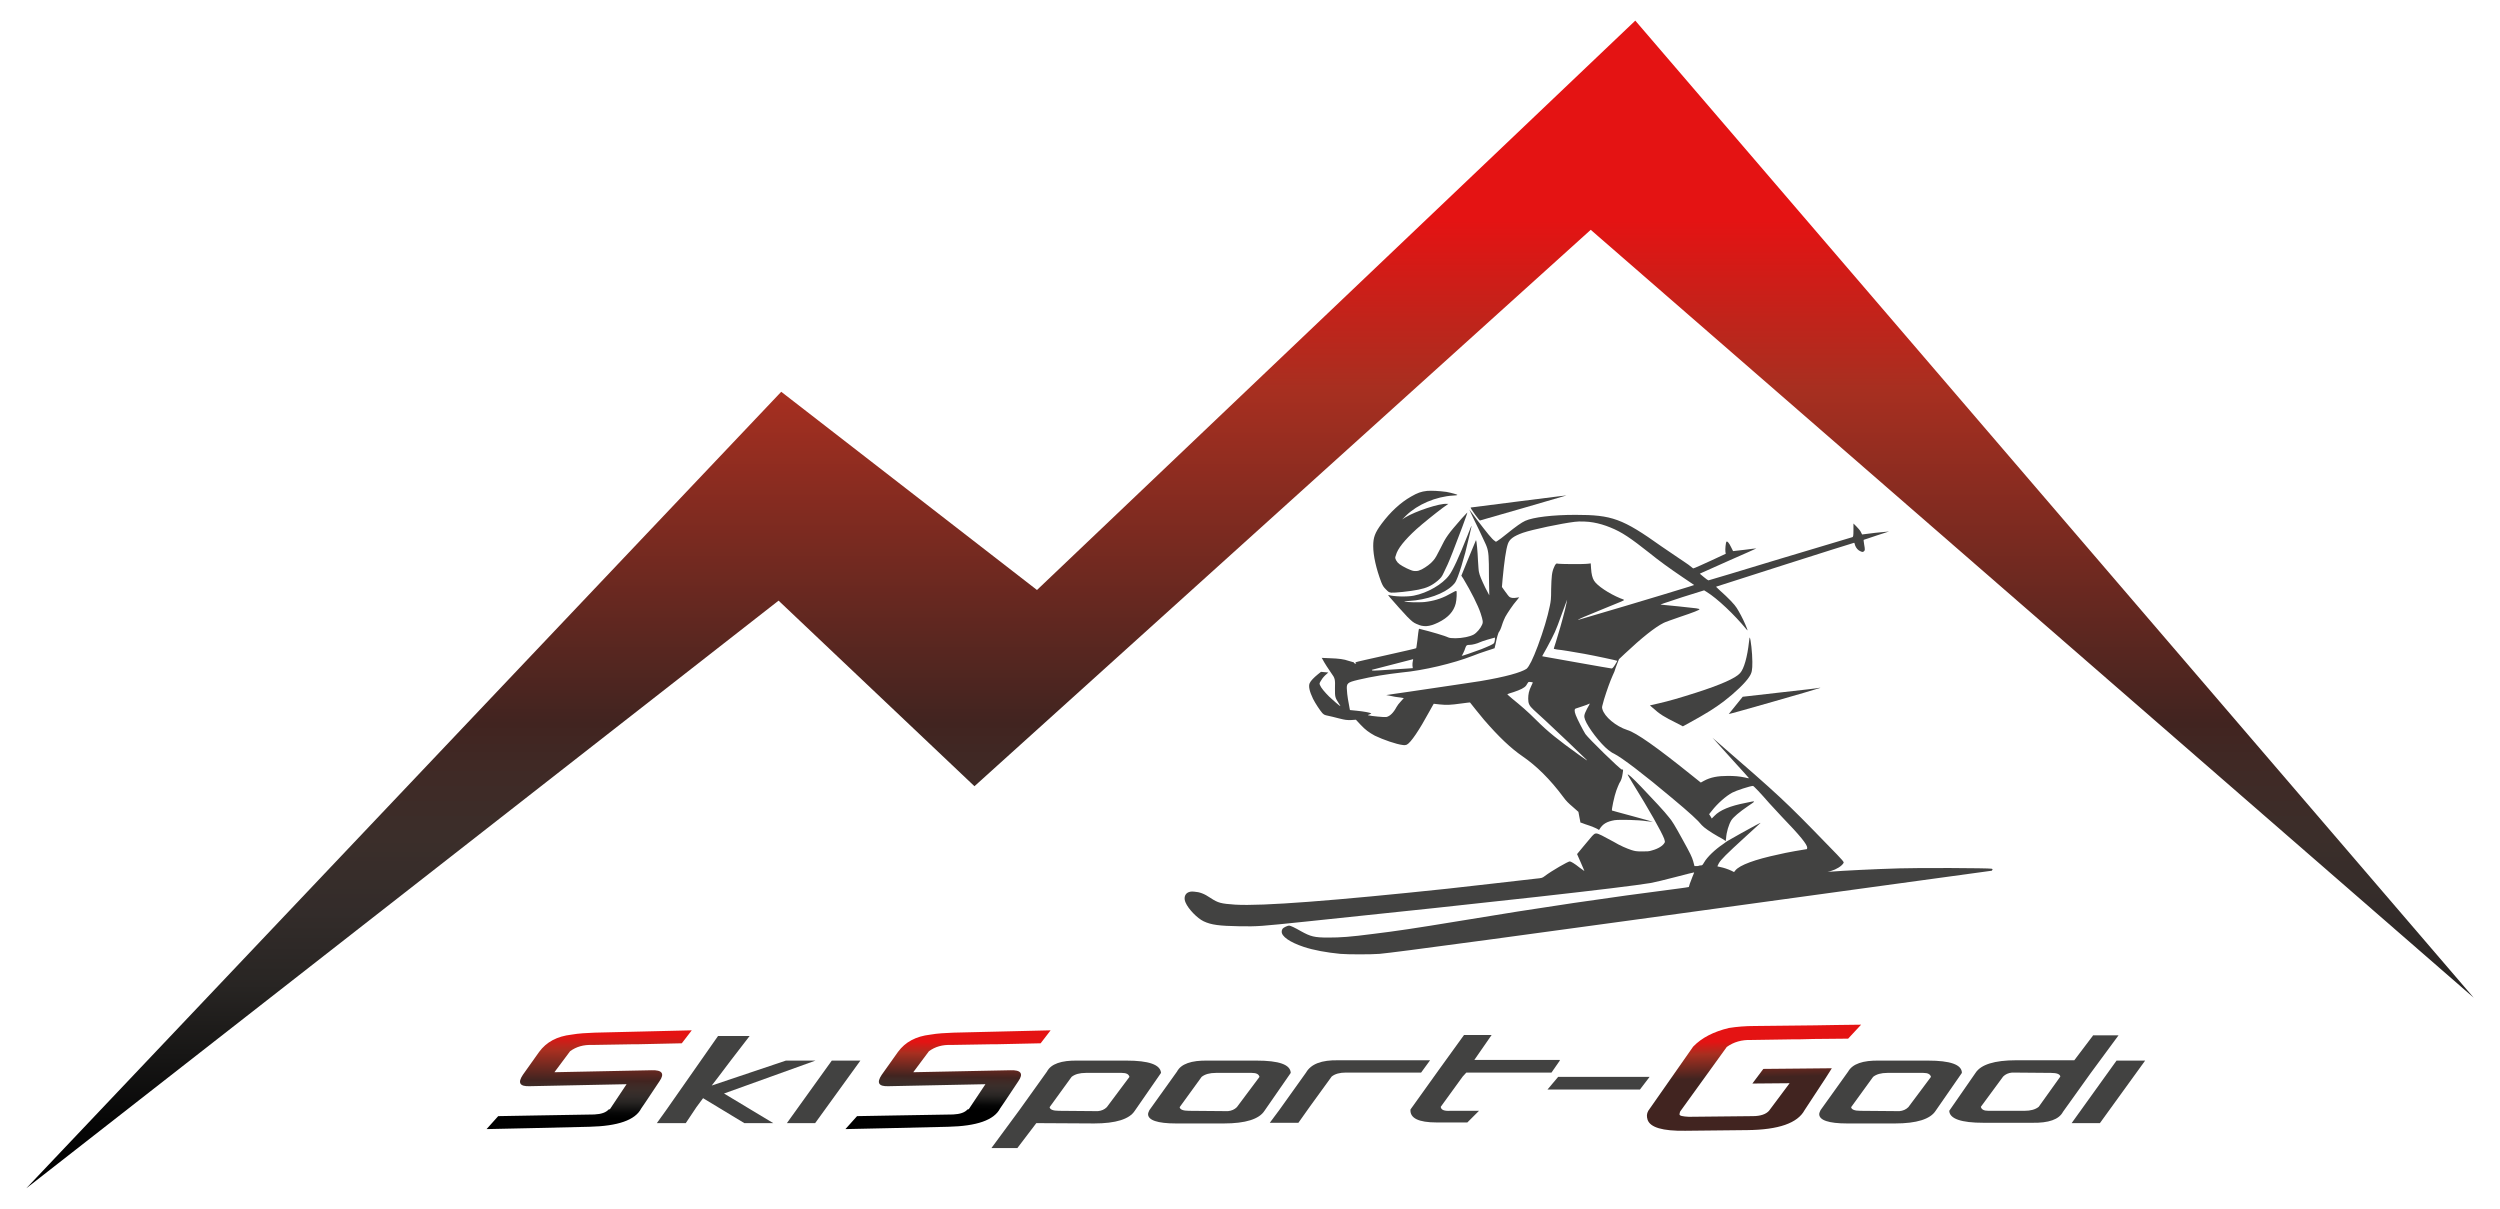 <?xml version="1.0" encoding="utf-8"?>
<!-- Generator: Adobe Illustrator 27.5.0, SVG Export Plug-In . SVG Version: 6.00 Build 0)  -->
<svg version="1.1" id="Ebene_1" xmlns="http://www.w3.org/2000/svg" xmlns:xlink="http://www.w3.org/1999/xlink" x="0px" y="0px"
	 viewBox="0 0 751.7 363.5" style="enable-background:new 0 0 751.7 363.5;" xml:space="preserve">
<style type="text/css">
	.st0{fill:url(#SVGID_1_);}
	.st1{fill:url(#SVGID_00000091703651406538303640000011934016972040477572_);}
	.st2{fill:url(#SVGID_00000157996532150935851340000006783440271682499742_);}
	.st3{fill:#424241;}
	.st4{fill:url(#SVGID_00000132807136283699856060000013879889772123233441_);}
</style>
<linearGradient id="SVGID_1_" gradientUnits="userSpaceOnUse" x1="526.956" y1="312.912" x2="527.525" y2="334.195">
	<stop  offset="0" style="stop-color:#E41313"/>
	<stop  offset="0.173" style="stop-color:#A82F20"/>
	<stop  offset="0.521" style="stop-color:#412420"/>
</linearGradient>
<path class="st0" d="M548.9,324.2l1.9-3l-10,0.1l-10.6,0.1l-3.3,4.4l11.2-0.1l-6.2,8.3c-0.9,1-2.5,1.6-4.9,1.6l-19.2,0.2
	c-1.9-0.1-2.9-0.3-2.8-0.8c0-0.2,0.1-0.5,0.2-0.8l14-19.4c2.1-1.5,4.5-2.2,7.4-2.1l13-0.2l1.7,0l4-0.1l10.4-0.1l3.9-4.2l-7.8,0.1
	l-6,0.1l-18.3,0.2c-2.6,0-5.2,0.2-7.7,0.6c-4.5,1.1-8.1,2.9-10.7,5.6l-13.5,19.3c-0.5,0.9-0.5,1.7-0.2,2.7c0.8,2.3,4.5,3.4,11.3,3.3
	l18.7-0.2c9.4-0.1,15.1-2.1,17.2-6L548.9,324.2z"/>
<linearGradient id="SVGID_00000140714837843307958150000000554591942841384861_" gradientUnits="userSpaceOnUse" x1="285.213" y1="313.387" x2="284.823" y2="333.389">
	<stop  offset="0" style="stop-color:#E41313"/>
	<stop  offset="0.173" style="stop-color:#A82F20"/>
	<stop  offset="0.521" style="stop-color:#412420"/>
	<stop  offset="0.562" style="stop-color:#402925"/>
	<stop  offset="0.639" style="stop-color:#3B2E2A"/>
	<stop  offset="0.716" style="stop-color:#332C2A"/>
	<stop  offset="0.791" style="stop-color:#282523"/>
	<stop  offset="0.865" style="stop-color:#171615"/>
	<stop  offset="0.935" style="stop-color:#060606"/>
	<stop  offset="1" style="stop-color:#000000"/>
</linearGradient>
<path style="fill:url(#SVGID_00000140714837843307958150000000554591942841384861_);" d="M290.9,333.6c-0.8,0.9-2.2,1.4-4.3,1.5
	l-17.7,0.3l-11.2,0.2l-3.5,3.9l13.8-0.3l17.1-0.4c8.6-0.2,13.8-2,15.6-5.5l1.3-1.9l4.2-6.3c1.6-2.3,0.8-3.4-2.4-3.3l-29.2,0.6
	l4.7-6.3c1.9-1.4,4.1-2,6.7-1.9l11.8-0.2l1.5,0l13.6-0.3l3-3.9l-12.5,0.3l-16.7,0.4c-2.4,0.1-4.7,0.2-7,0.6
	c-4.3,0.5-7.5,2.2-9.7,5.2l-4.9,6.9c-1.6,2.4-0.9,3.5,2,3.4l29.2-0.6l-5,7.5L290.9,333.6z"/>
<linearGradient id="SVGID_00000079463811545762858280000007748576154276596664_" gradientUnits="userSpaceOnUse" x1="177.261" y1="311.444" x2="177.015" y2="337.386">
	<stop  offset="0" style="stop-color:#E41313"/>
	<stop  offset="0.173" style="stop-color:#A82F20"/>
	<stop  offset="0.521" style="stop-color:#412420"/>
	<stop  offset="0.558" style="stop-color:#402925"/>
	<stop  offset="0.627" style="stop-color:#3B2E2A"/>
	<stop  offset="0.697" style="stop-color:#332C2A"/>
	<stop  offset="0.765" style="stop-color:#282523"/>
	<stop  offset="0.831" style="stop-color:#171615"/>
	<stop  offset="0.895" style="stop-color:#060606"/>
	<stop  offset="0.953" style="stop-color:#000000"/>
</linearGradient>
<path style="fill:url(#SVGID_00000079463811545762858280000007748576154276596664_);" d="M183,333.6c-0.8,0.9-2.2,1.4-4.3,1.5
	l-17.7,0.3l-11.2,0.2l-3.5,3.9l13.8-0.3l17.1-0.4c8.6-0.2,13.8-2,15.6-5.5l1.3-1.9l4.2-6.3c1.6-2.3,0.8-3.4-2.4-3.3l-29.2,0.6
	l4.7-6.3c1.9-1.4,4.1-2,6.7-1.9l11.8-0.2l1.5,0l13.6-0.3l3-3.9l-12.5,0.3l-16.7,0.4c-2.4,0.1-4.7,0.2-7,0.6
	c-4.3,0.5-7.5,2.2-9.7,5.2l-4.9,6.9c-1.6,2.4-0.9,3.5,2,3.4l29.2-0.6l-5,7.5L183,333.6z"/>
<polygon class="st3" points="631.4,337.7 622.9,337.7 636.4,318.9 645,318.9 "/>
<path class="st3" d="M629.3,311.4l-5.6,7.4l-17.5,0c-6.5,0-10.6,1.3-12.2,3.8l-7.9,11.4c0.1,2.4,3.6,3.6,10.3,3.6H611
	c5,0.1,8.1-1,9.3-3.3l8.3-11.6l8.4-11.4H629.3z M613,332.8c-1,0.8-2.4,1.2-4.3,1.2h-10.8c-1.4,0-2.1-0.4-2.3-1.2l6.7-9.1
	c0.7-0.7,1.6-1.1,2.7-1.2l11.7,0.1c1.8,0,2.7,0.4,2.8,1.1L613,332.8z"/>
<path class="st3" d="M579.7,318.9h-14.6c-5-0.1-8.1,1-9.4,3.3l-8.3,11.6c-0.2,0.4-0.4,0.9-0.4,1.2c0,1.8,2.8,2.8,8.4,2.8h14.4
	c6.5,0,10.6-1.3,12.2-3.8l7.9-11.4C589.9,320.1,586.4,318.9,579.7,318.9z M573.8,332.9c-0.7,0.7-1.6,1.1-2.7,1.2l-11.7-0.1
	c-1.8,0-2.7-0.4-2.8-1.1l6.6-9.1c1-0.8,2.4-1.2,4.3-1.2h10.8c1.4,0,2.1,0.4,2.3,1.2L573.8,332.9z"/>
<polygon class="st3" points="493.1,327.6 465.3,327.6 468.5,323.8 496,323.8 "/>
<path class="st3" d="M469,318.9l-2.5,3.6H458h-3.2h-3.5H444h-3.1l-1.1,1.2l-6.6,9.1c0.1,0.9,1,1.3,2.8,1.2h8.7l-3.5,3.5h-9.2
	c-5.5,0-8.1-1.3-7.9-3.9l8.3-11.6l7.8-10.8h8.3l-5.2,7.5h13H469z"/>
<path class="st3" d="M427.3,322.5h-11.7H412h-7.3c-1.9,0-3.3,0.4-4.3,1.2l-6.6,9.1l-3.4,4.8h-8.6l2.9-3.9l8-11.2
	c1.5-2.6,4.7-3.8,9.7-3.7h14.6h13L427.3,322.5z"/>
<path class="st3" d="M377.8,318.9h-14.6c-5-0.1-8.1,1-9.3,3.3l-8.3,11.6c-0.2,0.4-0.4,0.9-0.4,1.2c0,1.8,2.8,2.8,8.4,2.8h14.4
	c6.5,0,10.6-1.3,12.2-3.8l7.9-11.4C388,320.1,384.6,318.9,377.8,318.9z M371.9,332.9c-0.7,0.7-1.6,1.1-2.7,1.2l-11.7-0.1
	c-1.8,0-2.7-0.4-2.8-1.1l6.6-9.1c1-0.8,2.4-1.2,4.3-1.2h10.8c1.4,0,2.1,0.4,2.3,1.2L371.9,332.9z"/>
<path class="st3" d="M338.7,318.9h-14.6c-5-0.1-8.1,1-9.3,3.3l-8.3,11.6l-8.4,11.4h7.8l5.7-7.5l17.4,0.1c6.5,0,10.6-1.3,12.2-3.8
	l7.9-11.4C348.9,320.1,345.4,318.9,338.7,318.9z M332.8,332.9c-0.7,0.7-1.6,1.1-2.7,1.2l-11.7-0.1c-1.8,0-2.7-0.4-2.8-1.1l6.6-9.1
	c1-0.8,2.4-1.2,4.3-1.2h10.8c1.4,0,2.1,0.4,2.3,1.2L332.8,332.9z"/>
<polygon class="st3" points="245.1,337.7 236.6,337.7 250.1,318.9 258.7,318.9 "/>
<polygon class="st3" points="245.2,318.9 217.7,328.8 232.5,337.7 223.8,337.7 211.4,330.2 209.4,332.9 206.2,337.7 197.5,337.7 
	200.3,333.8 215.9,311.5 225.4,311.5 219.7,318.9 216,323.8 214,326.4 236.3,318.9 "/>
<linearGradient id="SVGID_00000067215853335472513270000001570176434878094260_" gradientUnits="userSpaceOnUse" x1="375.84" y1="66.229" x2="375.84" y2="356.864">
	<stop  offset="0" style="stop-color:#E41313"/>
	<stop  offset="0.173" style="stop-color:#A82F20"/>
	<stop  offset="0.521" style="stop-color:#412420"/>
	<stop  offset="0.562" style="stop-color:#402925"/>
	<stop  offset="0.639" style="stop-color:#3B2E2A"/>
	<stop  offset="0.716" style="stop-color:#332C2A"/>
	<stop  offset="0.791" style="stop-color:#282523"/>
	<stop  offset="0.865" style="stop-color:#171615"/>
	<stop  offset="0.935" style="stop-color:#060606"/>
	<stop  offset="1" style="stop-color:#000000"/>
</linearGradient>
<polygon style="fill:url(#SVGID_00000067215853335472513270000001570176434878094260_);" points="7.9,357.3 234.9,117.8 
	311.8,177.4 491.7,6.2 743.8,300 478.3,69.1 293,236.4 234.1,180.6 "/>
<g>
	<path class="st3" d="M429.1,147.6c-1.8,0.2-2.9,0.6-4.8,1.7c-3.2,1.8-6.3,4.7-8.9,8.2c-2,2.7-2.5,4.1-2.5,6.7
		c0,2.9,0.9,6.8,2.4,10.8c0.5,1.2,0.7,1.5,1.4,2.2c0.8,0.8,0.9,0.9,1.6,1c0.9,0.1,5.8-0.4,8.2-0.9c2.5-0.5,4-1.2,5.8-2.7
		c1-0.9,1.2-1.1,1.8-2.4c0.8-1.6,1.5-3.1,2.7-6.2c1.7-4.3,4.5-11.8,4.4-11.9c0,0-0.8,0.8-1.7,1.8c-4.1,4.7-4.7,5.5-6.4,9
		c-0.9,1.8-1.6,3.1-2.1,3.6c-0.8,1-2.2,2-3.5,2.7c-0.9,0.4-1.1,0.5-1.9,0.5c-0.8,0-1-0.1-2.6-0.8c-2-1-2.7-1.5-3.2-2.4
		c-0.3-0.7-0.4-0.7-0.1-1.5c0.5-2,2.6-4.6,6.2-7.9c1.9-1.7,5.5-4.6,7.9-6.4l1.7-1.2l-0.5,0c-2.1-0.2-9.4,2.2-12.5,4.1l-0.9,0.6
		l1.2-1.2c3.4-3.3,8.9-5.7,14.2-6c0.7,0,1.2-0.1,1.2-0.2c0-0.1-1.7-0.6-3.3-0.9C432.6,147.6,430.5,147.5,429.1,147.6L429.1,147.6z"
		/>
	<path class="st3" d="M429.1,147.6"/>
	<path class="st3" d="M456.3,150.8c-7.7,1-14,1.8-14.1,1.8c-0.2,0.1,2.6,4,2.8,3.9c0.2,0,25.6-7.4,25.9-7.5
		C471.3,148.9,468.9,149.2,456.3,150.8L456.3,150.8z"/>
	<path class="st3" d="M456.3,150.8"/>
	<path class="st3" d="M598.8,261.2c-1-0.2-22-0.3-27.7-0.1c-7.1,0.2-17.2,0.7-20.8,1l-0.8,0.1l1-0.3c1.7-0.5,3.3-1.5,3.8-2.4
		c0.2-0.3,0.2-0.4-4.9-5.6c-12.7-13.1-14.1-14.4-33.6-31.3l-0.9-0.8l1,1.1c0.5,0.6,3,3.3,5.5,6.1c2.5,2.7,4.5,5,4.5,5
		c0,0-0.5,0-1.1-0.2c-1.9-0.4-3.3-0.5-5.3-0.5c-3,0-5.2,0.4-7.2,1.5l-0.9,0.5l-3-2.4c-10.2-8.2-16.4-12.6-19.1-13.4
		c-3.4-1.1-6.9-4-7.5-6.3c-0.2-0.6-0.1-0.7,0.5-2.9c0.9-2.9,1.8-5.4,2.6-7.2c0.4-0.8,0.7-1.6,0.7-1.7c0-0.1,0.3-0.9,0.6-1.7l0.6-1.5
		l1.8-1.7c5-4.7,9-7.9,11.6-9.2c0.3-0.2,2.6-1,4.9-1.8c4.2-1.4,5.9-2.1,5.9-2.3c0-0.1-0.4-0.2-1-0.3c-0.8-0.1-10-1.1-10.6-1.1
		c-0.4,0,0.5-0.3,6.6-2.3l6.4-2l0.8,0.5c3.1,1.9,8.3,6.8,11.9,11.2c0.5,0.6,0.5,0.5-0.3-1.4c-0.8-1.9-1.9-3.9-2.6-5
		c-0.6-1-2.5-3-5.1-5.3c-0.6-0.6-1.1-1-1.1-1.1c0.2-0.1,41.2-13.2,41.5-13.2c0.1,0,0.2,0.4,0.3,0.8c0.3,0.8,0.9,1.5,1.7,1.8
		c0.5,0.2,0.6,0.2,0.9,0c0.4-0.3,0.4-0.5,0.1-2.2c-0.1-0.7-0.2-1.3-0.1-1.3c0.1,0,1.8-0.6,3.9-1.3c2.1-0.7,3.7-1.2,3.7-1.2
		c0,0-1.8,0.2-4.1,0.4c-2.2,0.3-4,0.5-4,0.5c0,0-0.2-0.4-0.4-0.8c-0.2-0.4-0.8-1.1-1.3-1.6l-0.9-0.9l0,2c0,1.8-0.1,2-0.3,2.1
		c-0.1,0-9.9,3-21.7,6.5c-11.8,3.6-21.5,6.5-21.6,6.5c-0.1,0-0.7-0.4-1.4-1l-1.2-1l0.4-0.2c0.2-0.1,4.1-1.8,8.5-3.8
		c4.4-1.9,8.1-3.6,8.1-3.6c0,0-1.6,0.1-3.5,0.4c-1.9,0.2-3.4,0.4-3.5,0.4c0,0-0.3-0.6-0.6-1.2c-0.6-1.3-1.2-1.9-1.4-1.6
		c-0.2,0.2-0.4,2.3-0.3,3l0.1,0.6l-4.3,2c-2.4,1.1-4.6,2.1-4.9,2.2l-0.6,0.2l-1.4-1.1c-0.8-0.6-2.1-1.4-2.8-1.9
		c-0.7-0.5-3.1-2.1-5.3-3.6c-11.8-8.4-14.9-9.5-25.9-9.5c-6.8,0-12.7,0.7-15.1,1.8c-1.1,0.5-2.8,1.7-5.4,3.8c-1.3,1.1-2.6,2-2.9,2.2
		l-0.5,0.3l-0.4-0.3c-0.7-0.4-2.3-2.4-5.5-6.6c-1.1-1.5-2.1-2.8-2.1-2.8c0,0,0.2,0.4,0.4,0.9c0.2,0.5,1.4,2.9,2.5,5.2
		c1.1,2.4,2.2,4.6,2.3,5c0.6,1.6,0.7,3,0.7,9l0.1,5.7l-1.2-2.3c-1.2-2.5-1.7-3.7-1.9-4.7c-0.1-0.3-0.2-1.9-0.3-3.5
		c-0.1-2.5-0.4-6-0.6-6.1c0,0-1,2.4-2.2,5.3l-2.2,5.4l0.6,0.9c2.4,4,4.4,8,5.2,10.4c0.7,2.2,0.8,2.7,0.4,3.5c-0.4,1-1.6,2.4-2.5,2.9
		c-1.1,0.6-3.4,1.1-5.5,1.1c-1.1,0-1.8-0.1-2-0.2c-1-0.5-5.4-1.8-8.7-2.6c-0.3-0.1-0.3-0.3-0.7,3.3c-0.2,1.3-0.3,2.5-0.4,2.5
		c-0.1,0.1-4.1,1-9,2.1c-4.9,1.1-9,2-9.1,2.1c-0.1,0-0.2,0.1,0,0.3c0.2,0.2,0.1,0.2-0.3,0.1c-0.2-0.1-0.4-0.2-0.3-0.3
		c0-0.1-0.1-0.1-0.2-0.1c-0.1,0-0.8-0.2-1.4-0.4c-1.4-0.5-2.8-0.7-5.8-0.8l-2.3-0.1l0.2,0.3c0.6,1.2,2,3.3,2.7,4.3
		c1.1,1.5,1.2,1.8,1.1,4.7c0,2.4,0,2.6,1.1,4.3c0.3,0.5,0.6,0.9,0.5,0.9c-0.2,0-2.1-1.7-3.3-2.8c-1.4-1.4-2.5-2.7-2.8-3.5
		c-0.2-0.5-0.2-0.5,0.2-1.2c0.2-0.4,0.7-1.1,1.3-1.7l1-0.9l-1.1-0.1l-1.1-0.1l-1,0.8c-1.1,0.9-2.1,1.9-2.4,2.6
		c-0.4,0.9-0.1,2.4,1,4.7c0.7,1.4,2.1,3.5,2.8,4.3c0.5,0.5,0.7,0.6,1.7,0.8c0.6,0.1,2.1,0.5,3.3,0.8c2,0.5,2.2,0.5,3.6,0.5l1.5-0.1
		l1.4,1.5c1.5,1.6,2.5,2.3,4.3,3.3c2.5,1.2,6.5,2.6,8.4,2.8c0.6,0.1,0.9,0,1.2-0.1c1.2-0.6,3.7-4.3,6.8-10c0.7-1.3,1.3-2.3,1.3-2.3
		c0,0,0.8,0.1,1.8,0.2c2.1,0.2,3,0.2,6.6-0.3c1.3-0.2,2.5-0.3,2.5-0.3c0.3,0.4,3.1,3.9,4.2,5.2c4.5,5.2,8.1,8.6,11.6,11
		c4.1,2.8,8.3,6.9,12.3,12.3c0.8,1.1,1.5,1.8,2.8,2.9l1.7,1.5l0.3,1.6c0.2,0.9,0.3,1.6,0.3,1.6c0,0,0.7,0.2,1.4,0.5
		c1.9,0.6,3.3,1.2,3.8,1.5c0.4,0.3,0.4,0.3,0.5,0.1c1-1.7,2.3-2.4,4.6-2.8c1.5-0.2,7.2-0.1,9.6,0.3c1,0.1,1.8,0.2,1.9,0.2
		c-0.2-0.1-2.9-0.8-6.1-1.7c-3.4-0.9-6.2-1.7-6.2-1.7c-0.2-0.1,0.7-4.4,1.3-6c0.3-0.8,0.7-1.8,0.9-2.2c0.6-0.9,0.8-1.6,1-2.9
		c0.2-1.3,0.2-1.3-0.2-1.2c-0.5,0-10.1-9.4-11-10.7c-0.8-1.3-2.4-4.4-2.9-5.7c-0.5-1.3-0.4-1.9,0.1-2c1.2-0.4,3.4-1.1,3.7-1.3
		c0.2-0.1,0.4-0.2,0.4-0.1c0,0-0.3,0.7-0.8,1.5c-0.9,1.8-1,2.2-0.6,3.3c0.9,2.4,4.6,7.2,7,9.1c0.5,0.4,1.2,0.9,1.7,1.1
		c2.4,1.2,9.2,6.4,17.4,13.3c5.4,4.5,7.9,6.8,9,8.2c0.6,0.7,2.6,2.1,4.9,3.4c0.8,0.4,1.6,0.9,1.9,1.1c0.2,0.2,0.4,0.3,0.4,0.3
		c0,0,0-0.4,0.1-0.8c0.1-1.9,0.8-4.2,1.6-5.5c0.6-0.9,2.3-2.4,5.1-4.3c2.4-1.6,2.4-1.6-0.8-0.9c-4.7,0.9-7.8,2.2-9.4,3.9l-0.8,0.8
		l-0.4-0.7l-0.4-0.6l0.8-1c1.7-2.2,4.3-4.5,6.2-5.5c1.1-0.6,5.4-2,6.2-2c0.2,0,2.3,2.2,4.9,5.2c0.7,0.8,2.4,2.6,3.7,4
		c5.6,5.8,7.7,8.4,7.7,9.4c0,0.2-0.1,0.4-0.1,0.4c-0.3,0-6.6,1.1-8.5,1.6c-7.1,1.5-11.7,3.2-13,4.8l-0.4,0.5l-0.8-0.4
		c-1.1-0.5-2.3-0.9-3.3-1.1c-0.4-0.1-0.8-0.2-0.9-0.2c0,0,0.1-0.4,0.4-0.9c0.6-1.1,2.2-2.7,8-8c2.5-2.3,4.6-4.2,4.6-4.2
		c0-0.1-2.2,1.1-6,3.2c-1.8,1-3.4,1.9-3.7,2.1c-0.3,0.2-0.5,0.3-0.5,0.3c0,0-0.5,0.4-1.1,0.8c-2.4,1.6-4.8,3.9-5.7,5.5
		c-0.5,0.8-0.5,0.9-1,0.9c-0.3,0-0.6,0.1-0.6,0.1c-0.1,0.1-0.4,0.1-0.7,0.1l-0.6,0l-0.4-1.5c-0.4-1.3-0.7-2-3.3-6.7
		c-2.2-4-3.1-5.5-4-6.5c-1.3-1.7-4.5-5.1-8.4-9.2c-2.7-2.8-3.8-3.8-4-3.6c0,0,0.6,1.1,1.4,2.4c5.1,8.2,8.8,14.8,9.6,16.9
		c0.2,0.7,0.3,0.9,0.1,1.2c-0.5,0.9-1.9,1.8-3.8,2.3c-0.9,0.3-1.4,0.3-3,0.3c-1.7,0-2.1-0.1-3.1-0.4c-1.5-0.5-3.4-1.3-5.4-2.5
		c-3.1-1.7-4.6-2.5-5.2-2.5c-0.5,0-0.6,0.1-1.3,0.8c-0.4,0.5-1.6,1.9-2.6,3.1l-1.9,2.3l1.1,2.5c0.6,1.4,1.1,2.5,1.1,2.6
		c0,0-0.6-0.4-1.4-1c-1.6-1.3-2.7-1.9-3-1.9c-0.5,0-5.4,2.8-7.5,4.4c-0.8,0.6-0.8,0.6-2.8,0.8c-8.3,1-19.6,2.2-26.4,3
		c-34,3.6-55.9,5.3-63.9,4.8c-4.3-0.3-5.1-0.5-7.4-2c-1.9-1.3-3.3-1.8-4.9-1.9c-1-0.1-1.2,0-1.8,0.2c-1.1,0.5-1.4,1.8-0.8,3.1
		c0.8,1.9,3.5,4.7,5.4,5.6c2.3,1.1,4.8,1.4,10.7,1.5c5.7,0.1,6.4,0,20-1.4c56-5.8,95.3-10.2,103.7-11.6c1.1-0.2,4.5-1,7.5-1.8
		c3-0.8,5.5-1.4,5.6-1.4c0,0.1-0.2,0.6-0.5,1.3c-0.3,0.7-0.6,1.7-0.8,2.1c-0.1,0.5-0.3,0.9-0.3,1c0,0-1.6,0.3-3.4,0.5
		c-20.3,2.6-40.9,5.6-66.1,9.8c-12.7,2.1-18.8,3-25.4,3.8c-6.9,0.9-9.8,1.1-13.5,1.1c-4.2,0-5.3-0.3-8.2-1.9
		c-1.9-1.1-3.2-1.7-3.6-1.7c-0.4,0-1.7,0.6-1.9,0.9c-0.1,0.1-0.3,0.5-0.3,0.8c-0.2,1.5,2.4,3.3,6.6,4.7c3,1,6.9,1.7,11,2.1
		c2.3,0.2,9.3,0.2,11.8,0c5.3-0.5,33-4.2,142.5-19.3c22.8-3.1,41.5-5.7,41.6-5.7C599.3,261.3,599.1,261.3,598.8,261.2z M440,196.3
		c0.2-0.4,0.5-1.1,0.6-1.5c0.3-0.8,0.4-0.9,1.3-0.9c0.8,0,2.3-0.4,3.1-0.8c0.6-0.3,3.6-1.2,4.5-1.4c0,0,0,0.2,0,0.5
		c-0.2,1.3-0.1,1.2-1.5,1.9c-0.7,0.3-1.8,0.8-2.6,1.1c-2.4,0.9-5.9,2.1-5.9,2C439.6,197.1,439.8,196.7,440,196.3z M412.5,201.4
		c0.4-0.1,12.3-3.2,12.4-3.2c0,0,0,0.3-0.1,0.6c-0.1,0.3-0.1,0.9-0.1,1.3l0.1,0.8l-1.4,0.1c-8.9,0.6-10.5,0.7-10.8,0.6
		C412.5,201.5,412.5,201.4,412.5,201.4z M445.1,204.8c-2.3,0.4-11.6,1.7-21.5,3.2c-3.7,0.5-6.7,1-6.8,1c0,0,1.2,0.2,2.6,0.5l2.7,0.4
		l-0.9,1c-0.5,0.5-1.1,1.3-1.3,1.7c-0.9,1.7-2,2.8-3.1,3c-0.5,0.1-4.6-0.3-5.3-0.5c-0.3-0.1-0.3-0.1,0.3-0.3
		c0.3-0.1,0.6-0.3,0.5-0.3c-0.2-0.2-2.3-0.6-4.4-0.8l-2-0.2l-0.1-0.5c-0.3-1.4-0.8-4.4-0.8-5.4c-0.2-2.2,0.1-2.4,3.4-3.2
		c4.2-1,8.7-1.7,13.1-2.2c6.5-0.6,15.4-2.7,21.3-5c1-0.4,2.9-1.1,4.2-1.5c1.3-0.4,2.4-0.8,2.4-0.8c0,0,0.1-0.6,0.3-1.3
		c0.3-1.6,0.8-3.5,1.1-3.7c0.1-0.1,0.5-0.9,0.8-1.9c0.3-1,0.8-2.1,1-2.5c0.6-1.1,2.4-3.8,3.4-4.9l0.8-1l-0.7,0.1
		c-1,0.2-1.8,0.1-2.2-0.2c-0.2-0.1-0.8-0.9-1.3-1.6l-1-1.4l0.2-2.4c0.5-5.2,1-8.9,1.6-10.6c0.5-1.4,1.7-2.3,4.5-3.3
		c2.9-1,11.5-2.8,15.6-3.3c1.4-0.2,4.1-0.1,5.6,0.2c1.7,0.3,3.4,0.8,5.1,1.5c3.5,1.4,6.1,3.2,11.8,7.7c2.7,2.2,6,4.6,10,7.3l3.4,2.3
		l-1.5,0.5c-6.7,2.1-33.2,10-33.4,10c-0.2-0.1,2.1-1.1,7.3-3.2c5.6-2.3,6.5-2.6,6.5-2.8c0-0.1-0.5-0.3-1.1-0.5
		c-3.4-1.4-7-3.8-7.9-5.3c-0.5-0.8-0.8-2-0.9-3.7l-0.1-1.5l-0.8,0.1c-1.6,0.2-8.6,0.1-9,0c-0.5-0.2-0.8,0-1.2,1
		c-0.7,1.5-0.8,2.9-0.9,6.6c0,3.1-0.1,3.6-0.4,5.1c-0.7,3.4-1.9,7.4-3.6,12c-1.5,4-2.6,6.2-3.4,6.9
		C457.3,202.2,452.8,203.5,445.1,204.8z M477,228.4c0.6,0.6,0.1,0.2-2.2-1.4c-6.4-4.6-9.4-7-12.9-10.5c-2.7-2.7-4.6-4.3-7.3-6.5
		c-1.2-1-1.5-1.3-1.3-1.3c0.1-0.1,0.9-0.3,1.8-0.6c2.1-0.7,3.3-1.3,3.8-2c0.2-0.3,0.4-0.7,0.5-0.8c0.1-0.3,0.4-0.3,1.1-0.2l0.4,0.1
		l-0.5,1.1c-0.7,1.4-0.9,2.5-0.9,3.8c0,1.4,0.3,2.1,1.6,3.3c1.5,1.3,4.9,4.5,10.5,9.8C474.3,225.8,476.8,228.2,477,228.4z
		 M464.1,197.4l-0.4-0.1l1.5-2.7c2.3-4.3,2.5-4.7,4.3-9.7c0.9-2.5,1.7-4.6,1.7-4.6c0,0-0.2,1.3-0.6,2.9c-0.9,3.6-2,7.4-2.8,9.9
		c-0.4,1.1-0.6,2-0.6,2c0,0,0.5,0.1,1,0.2c1.3,0.1,4.8,0.7,8.2,1.3c3.3,0.6,9.8,2,9.9,2.1c0,0-0.3,0.6-0.7,1.2
		c-0.5,0.8-0.8,1.1-1,1.1C484.2,201,465.3,197.6,464.1,197.4z"/>
	<path class="st3" d="M460.5,205.1"/>
	<path class="st3" d="M441.3,160.9c-2.6,6.6-4.5,10.7-5.6,12.1c-2,2.7-6.5,5.3-10.6,6.1c-2,0.4-6,0.3-7.6-0.2
		c-0.2-0.1-0.1,0.1,0.4,0.7c1.9,2.2,3.7,4.2,5.2,5.8c1.5,1.5,1.9,1.8,2.8,2.2c2.1,1,3.8,0.9,6.5-0.4c3.1-1.5,4.7-3.4,5.3-5.7
		c0.3-1.1,0.4-3.7,0.2-3.8c-0.1-0.1-0.7,0.2-1.4,0.6c-2.4,1.4-4.6,2.2-7.3,2.6c-1.2,0.2-2,0.2-4.1,0.2c-3-0.1-3.8-0.3-1.5-0.4
		c5.4-0.3,10.7-2.2,13.2-4.7c0.8-0.8,0.9-1,1.5-2.5c0.8-2.1,1.4-4.1,2.3-7.4c0.9-3.5,1.9-8,1.9-8
		C442.4,158.1,441.9,159.3,441.3,160.9L441.3,160.9z"/>
	<path class="st3" d="M441.3,160.9"/>
	<path class="st3" d="M525.9,192.9c-0.5,4.6-1.5,8.2-2.7,9.5c-1.3,1.5-5.8,3.5-13.3,5.9c-4.7,1.5-8.1,2.5-11.2,3.2l-2.6,0.6l0.8,0.7
		c2.1,1.9,3.5,2.8,7.2,4.6l1.9,1l2.2-1.2c4.9-2.7,7.3-4.2,10.1-6.3c3.4-2.6,6.5-5.6,7.6-7.3c0.9-1.3,1-2.1,1-4.6
		c0-2.6-0.5-7.1-0.8-7.3C526.1,191.4,526,192.1,525.9,192.9L525.9,192.9z"/>
	<path class="st3" d="M525.9,192.9"/>
	<path class="st3" d="M535.4,208.2c-6.3,0.7-11.4,1.3-11.4,1.3c-0.1,0.1-4.2,5.2-4.2,5.2c0.1,0.1,26.3-7.4,27.3-7.8l0.3-0.1h-0.3
		C547,206.9,541.7,207.5,535.4,208.2L535.4,208.2z"/>
	<path class="st3" d="M535.4,208.2"/>
</g>
</svg>
